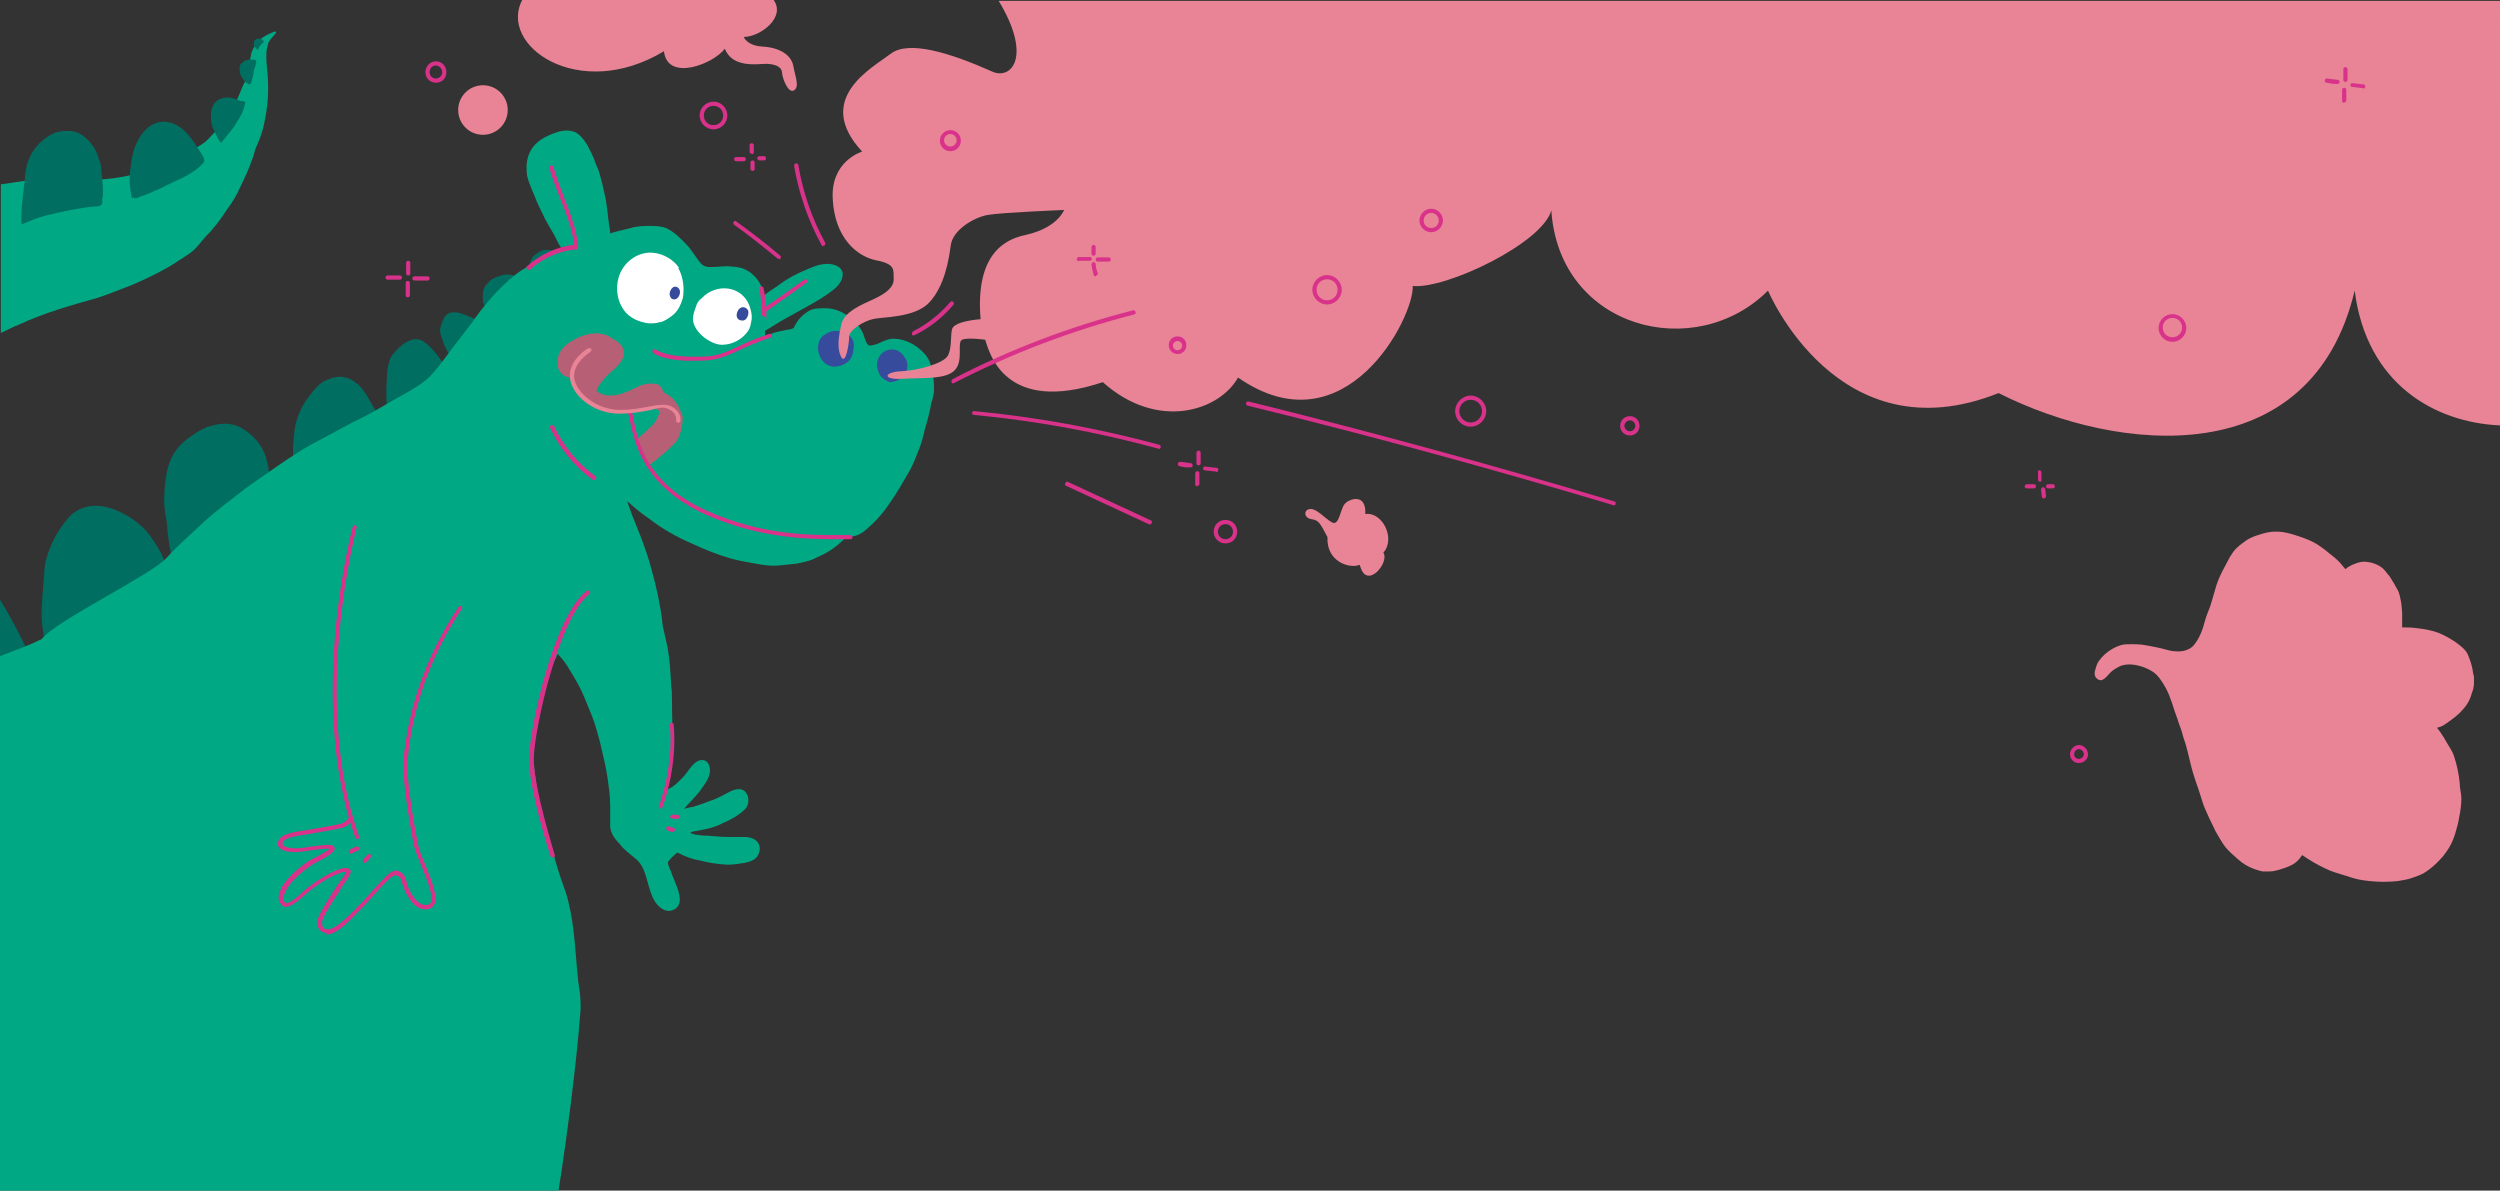 <?xml version="1.0" encoding="UTF-8"?>
<svg xmlns="http://www.w3.org/2000/svg" id="Ebene_1" version="1.1" viewBox="0 0 595.3 283.5">
  <rect x="0" y="0" width="595.3" height="283.5" fill="#333333" stroke="none"/>
  <defs>
    <style>
      .st0 {
        fill: #e88496;
      }

      .st1 {
        fill: #fff;
      }

      .st2 {
        fill: #d9328a;
      }

      .st3 {
        fill: #00a984;
      }

      .st4 {
        fill: #364b9b;
      }

      .st5 {
        fill: #b65f75;
      }

      .st6 {
        fill: #006f62;
      }
    </style>
  </defs>
  <g id="Ebene_4">
    <g>
      <path class="st3" d="M61.1,10.3c-.7,1-1.3,2-1.4,3.2-.3,1.2-.6,2.5-.9,3.7-.2.7-.3,1.4-.4,2.1-.2.4-.4.8-.6,1.2-1,2.4-1.9,4.8-3.3,6.9-1.4,2.1-3.2,3.9-5,5.8-1.9,1.9-4.6,2.7-6.9,4-2.2,1.2-4.4,2.4-6.8,3.2-4.5,1.5-9.3,2.4-14.2,2.4s-6.2-.3-9.4-.2c-2.6,0-5.3.3-7.9.7-1.4.2-2.8.4-4.1.6v35.4c1.4-.7,2.8-1.4,4.3-2,6-2.8,12.4-4.6,18.8-6.4,2.7-.9,5.4-2,8-3,3.5-1.5,6.9-3.1,10.1-5.1,1.6-1.1,3.3-2,4.7-3.2,1-1,1.9-2.1,2.8-3.2.7-.7,1.4-1.4,2-2.2,1.6-1.8,2.8-3.9,4.2-5.8,1.1-1.6,1.9-3.4,2.7-5.1,1.2-2.5,2.3-5.1,3-7.8.9-2,1.7-4,2.1-6.1.7-3.2,1.1-6.6.9-10,0-3.1-1-6.4.2-9.4.4-.7,1-1.3,1.6-2,.2-.2.2-.5-.2-.5,0,0-3.3,1.2-4.3,2.8Z"></path>
      <g>
        <path class="st6" d="M48.5,37.8c.2.3.2.7,0,.9-2.4,2.8-6,4-9.2,5.6-.8.5-1.7.8-2.6,1.2-.9.5-1.9.8-2.9,1.2-.5,0-1.6,1-1.9.3,0,0-.2,0-.3.2-.2,0-.3-.3-.3-.5s0-.4-.1-.6c-.3-1.5-.4-3-.3-4.5.3-2.9.6-6,2.2-8.6,1.2-2.2,3.5-4.2,6.2-4,3.5.2,5.9,3.2,7.6,6,.6.9,1.3,1.8,1.7,2.8h0Z"></path>
        <path class="st6" d="M57.4,24c.3.1,1,0,1,.5-.3,1.8-1.2,3.4-2.2,4.9-.5,1-1.3,1.8-2,2.7-.3.4-.6.8-.9,1.1-.2.2-.5.9-.8.7h0c-.9-1.2-1.4-2.6-2-3.9-.6-2.4-.5-5.8,2.4-6.6,1.6-.5,3,.1,4.5.7h0Z"></path>
        <path class="st6" d="M61,15c-.2.6-.3,1.2-.5,1.7,0,.2-.5,2.9-.9,3.4h-.3c-.6-.2-1-.7-1.3-1.1-.5-.6-.9-1.3-.9-2.1-.2-.9,0-1.7.8-2.1,0-.2.4-.3.6-.4.5-.2,1.1-.3,1.6-.2.2,0,.7,0,.9.2h0s0,.5,0,.6Z"></path>
        <path class="st6" d="M62.4,9.5c.2.1.7.4.3.6-.3.3-.7.6-.9,1-.2.2-.2.9-.6.7-.5-.4-.9-1.2-.7-1.9s1.2-.9,1.8-.5h.1Z"></path>
        <path class="st6" d="M24.3,47c0,.6.3,1.5-.3,1.9-.6.3-1.2.3-1.8.3-3.8.4-7.5,1.2-11.2,2.1-1,.3-2.1.6-3.1,1-.8.3-1.6.7-2.4,1,0,0-.3,0-.4,0h0s0-.2,0-.2v-1.7c0-2,.3-4.1.5-6.1.4-2.4.3-4.9,1.2-7.2,1.1-2.9,3.5-5.3,6.3-6.5,2-.6,4.4-.7,6.2.4,1.2.8,2.2,1.8,3,3s1.1,2.6,1.6,3.9c.3,1.1.2,2.3.4,3.5.1.7.1,1.4.2,2.1v2.5h0Z"></path>
      </g>
    </g>
    <g>
      <g>
        <path class="st6" d="M117.3,78.9c0,.5-.3.9-.5,1.3-.5,1.2-1.1,2.2-1.8,3.2-1,1.8-2.3,3.4-3.3,5.2-1.4,2.5-3.1,4.9-4.8,7.2-1.9,2.8-4.4,5.2-7.1,7.5-1.4,1.1-2.9,2-4.4,3-5.2,3.5-10.8,6.4-15.9,10-4,2.7-8,5.3-11.7,8.4-2.8,2.2-5.8,4.3-8.5,6.6-2.1,1.8-4.1,3.8-6.2,5.6-2,1.6-3.9,3.4-5.8,5.2-2.2,2.1-4.6,4-6.8,6.1-2.4,2.4-4.7,4.8-7.2,7-2.6,2.3-5.2,4.6-7.8,7-1.8,1.5-3.3,3.2-5.1,4.7-.2.1-.4.3-.5.5-.8.6-1.6,1.2-2.6,1.2s-1.3-.8-1.6-1.4c-.4-.8-.8-1.5-1.1-2.3-.9-2.1-1.8-4.1-2.4-6.3-1.1-3.9-2.1-7.8-2.3-11.8,0-2.9.3-5.8.5-8.6.2-1.7.1-3.3.6-5s1.1-3.4,1.9-4.9c.8-1.6,1.8-3,2.9-4.4,1.1-1.5,2.6-2.5,4.1-3,2.4-.8,5-.5,7.5.5,2.8,1.1,5.4,2.8,7.4,5,1.4,1.7,2.6,3.5,3.6,5.4.7,1.4,1.2,3,1.7,4.5,0-.1.2-.2.2-.3.3-.4.7-.9,1.1-1.3-.8-3.1-1.4-6.3-1.6-9.6-.2-1.7-.6-3.4-.7-5.1,0-3.3.2-6.6,1.2-9.7,1.1-3.1,3.2-5.2,5.9-6.9,1.2-.8,2.4-1.6,3.8-1.9,2.5-.8,5-.9,7.3.3,2.2,1.2,4,3,5.2,5.1,1,1.9,1.4,4.2,1.7,6.3,1.8-1.2,3.8-2.3,5.8-3.3-.4-2-.2-4.1,0-6.2.2-3.2,1.4-6.3,3.2-8.8.9-1.2,1.8-2.4,2.9-3.4.7-.6,1.4-.9,2.2-1.2,2.6-1.1,4.9-.6,7,1.3.8.7,1.4,1.6,2,2.5.9,1.5,1.8,3.1,2.7,4.7.7-.3,1.5-.4,2.2-.7-.2-1.8-.2-3.7-.2-5.6.2-2.3,0-4.8.9-7,.4-1,1.2-1.8,1.9-2.5.7-.7,1.4-1.3,2.3-1.7,2.1-1.1,3.6-.4,5.2,1.2s2.7,3.2,3.9,5c.6-.6,1.2-1.1,1.8-1.7-1-1.4-2-2.8-2.5-4.5-.3-.8-.7-1.7-.7-2.6s.5-2.2,1-3.1c1.1-1.8,3.3-1.3,5-.6,1.8.7,3.7,1.5,5.2,2.8.4.3.9.7.9,1.2h.5Z"></path>
        <path class="st6" d="M116.3,74.2c-1.1-1.1-1.5-2.6-1.3-4.1,0-.8.2-1.7.8-2.3.5-.6,1-1.2,1.7-1.5.9-.4,1.8-.8,2.8-.9,1-.2,3.5.3,3.2,1.7-.2.6-.8.4-1.3.3,0,.6-.6.7-1.1.7-.3.5-.9.2-1.3.4-1.3.6-1.8,2.2-2,3.6,0,.7-.9,1-1.3.5h-.3c0,.6.5,1.1.6,1.6,0,.3-.4.3-.5,0h0Z"></path>
        <path class="st6" d="M126.3,64.3c-.3-.4,0-.9,0-1.4-.2-.6.3-1.5.7-1.9.6-.5,1.2-1,2-1.3.8-.4,3.3-.2,3.7.7,0,.3,0,.6-.3.7.4.5-.3,1.2-.8.8-.1,0-.2-.2-.3-.3-.3.4-.8,0-1.2,0s-.9.3-1.3.5c-.4.3-1,.4-1.2.9-.2.3,0,.8-.4,1.1s-.6.2-.8,0h0v.2Z"></path>
        <path class="st6" d="M0,142.8v31.7l13.8-3h0s-6.7-17.3-13.8-28.7Z"></path>
      </g>
      <path class="st3" d="M222.4,93.4c0-1.7,0-3.4-.4-5.1-.3-1.5-.8-2.9-1.8-4-2-2.3-5.1-3.9-8.2-3.6-1,.2-2,.7-2.9,1.1-.7.3-1.3.4-2,.5-.2,0-.4-.2-.6-.4-.1-.2-.2-.4-.3-.6-.4-.9-.6-1.9-1.1-2.7-.8-1.4-1.9-2.7-3.3-3.5-1.6-1-3.3-1.7-5.2-1.7s-3.1,0-4.4.9c-1.4.9-2.5,2.2-3.2,3.8-.7.4-1.6.4-2.4.6-1,.2-2.1.4-3,.8-.5.2-.9.4-1.4.7v-1.5h.1c1.4-.8,2.7-1.7,4.1-2.5,1.8-1,3.6-2,5.4-3,2.2-1.2,4.5-2.5,6.5-4.1,2.4-1.7,3.8-5.1.1-6.1-2-.5-4.1.2-5.9,1-2.7,1.1-5.2,2.4-7.5,4.2-1,.7-2.1,1.3-3,2.1,0,0-.1,0-.2.2,0-.6,0-1.2-.3-1.8-.8-2.2-2.5-4-4.7-4.8-1.2-.4-2.4-.4-3.6-.5-1.4,0-2.7.2-4.1.2s-2.1-.6-2.8-1.6c-.8-1.1-1.5-2.2-2.4-3.3-1.6-1.7-3.2-3.4-5.3-4.4-1.1-.4-2.4-.5-3.5-.5-1.6,0-3.3,0-4.9.5-.9.2-1.9.5-2.9.7-.7.2-1.3.3-2,.6,0-.5-.1-1.1-.2-1.6-.4-2.5-.5-5.1-1.1-7.6-.4-2-.9-4-1.5-5.9-.4-.9-.8-1.8-1.1-2.8-.9-1.9-1.7-3.9-3.3-5.4-1.5-1.6-4-1.4-5.8-.7-5.1,1.7-7.5,4.7-6.8,10.2.5,2.2,1.6,4.2,2.4,6.4.4.9.9,1.8,1.3,2.7s.9,1.9,1.4,2.7,1,1.7,1.5,2.6c.5,1.1,1.1,2.2,1.8,3.3h0c-.1,0-.2,0-.4,0-1.6.6-3.2,1.3-4.7,2.2-2.1,1.2-4.3,2.3-6.2,3.8-4.1,3.3-7.5,7.4-10.5,11.7-1.5,2-3.1,4-4.6,6-.8,1.1-1.6,2.1-2.4,3.2-1.2,1.5-2.3,3-3.8,4.2-2.3,1.8-4.8,3.1-7.3,4.5-3.2,1.8-6.2,3.7-9.5,5.2-3.5,1.8-7,3.8-10.5,5.6-5.2,3-10.1,6.6-15,10-3.6,2.8-7.3,5.5-10.7,8.6-2.9,2.8-6,5.4-8.7,8.4-3.6,4-26.5,15-29.7,19.3-2.6,1.3-6.3,2.7-10.1,4.1v127.2h133.2c1.9-12.1,4.2-29.5,5.2-42.5.2-2.4-.1-4.8-.5-7.2-.7-6.3-.8-12.7-2.3-18.8-.5-2.5-1.6-4.8-2.3-7.2-.9-2.7-1.5-5.5-2.3-8.3-.7-2.3-1.5-4.6-2-6.9-.8-3.8-1.4-7.5-1.8-11.4-.2-1.6-.2-3.2,0-4.7.2-1.8.5-3.5.8-5.2.3-2,.5-4,1.1-6,.7-2.4,1.7-4.7,2.7-7,.4-.9.8-1.7,1.2-2.6,1.1,1.2,2.1,2.4,2.9,3.9,1.3,2.1,2.6,4.3,3.5,6.6.8,2,1.7,4,2.4,6.1.7,2.2,1.3,4.4,1.8,6.7.7,2.9,1.3,5.8,1.6,8.8.4,2.7.3,5.5.3,8.2-.2,2,.9,3.6,2.3,5,.9,1.3,2.3,2.2,3.4,3.2,1.6,1.2,2.2,2.5,2.8,4.4.9,2.9,1.5,7.1,4.7,8.2,1.4.4,3-.4,3.3-1.9.4-2-1.1-4.8-1.8-6.7-.2-.7-.5-1.3-.8-2,0-.3-.3-.7-.1-1,.5-.7,1.1-1.3,1.8-1.9.1,0,.2-.2.4-.3h0c1.7.9,3.5,1.6,5.4,1.9,2.2.6,4.4.9,6.6,1,1.3,0,2.5-.2,3.8-.4,1.7-.3,3.2-.8,3.7-2.6.6-2.5-1.5-3.7-3.8-3.6h-3.8c-1.5,0-3.1-.2-4.6-.3-.8,0-1.6,0-2.4-.2-.5,0-.9-.1-1.4-.3-.1,0-.3,0-.4-.2h0c.2-.2.4-.2.6-.3,2.4-.4,4.9-.8,7.1-2,1.9-.8,3.7-1.8,5.2-3.2,1.1-1,1.2-2.9.3-4.1-.9-1.2-2.5-.8-3.6-.3-1.6.8-3.2,1.8-4.9,2.3-1.3.5-2.6,1-4,1.4-.7.1-1.5.3-2.2.5,1.2-1.5,2.7-2.8,3.8-4.3.9-1.3,2-2.6,2.3-4.2.2-1.2-.1-2.8-1.5-3.1-2.3-.3-3.6,2.9-5,4.2-.9.9-1.8,1.9-3,2.5-.3.2-.6.3-.9.5.1-.7.2-1.3.4-2,.5-3.2.9-6.5,1-9.8.2-3.3,0-6.6,0-9.9s-.2-2.3-.2-3.6c-.1-1.9-.2-3.8-.4-5.7-.2-1.5-.4-3.1-.8-4.6-.3-1.2-.5-2.4-.8-3.6-.1-1.3-.3-2.5-.5-3.8-.7-4.3-1.8-8.6-3.1-12.8-.9-2.8-2-5.6-3.1-8.3-.7-1.6-1.2-3.2-1.8-4.8.2.2.4.4.7.6,1.5,1.4,3.1,2.6,4.7,3.7,3.1,2.4,6.5,4.3,10.2,5.9,2.8,1.3,5.8,2.5,8.8,3.4,1.8.5,3.8.9,5.6,1.2,1.6.3,3.2.6,4.9.6s3.2-.3,4.7-.4c1.3-.1,2.5-.5,3.8-.8,1-.3,1.8-.8,2.7-1.2,2.1-.9,3.9-2.3,5.5-3.8.2-.2.4-.4.7-.6.5,0,1-.2,1.5-.2,1.4-.2,2.7-1.1,3.7-2.1,2.1-1.8,3.9-4,5.4-6.3,1.5-2.2,2.8-4.4,4.1-6.7,1.1-1.8,1.8-3.8,2.6-5.8.5-1.3.9-2.7,1.2-4.1.6-2.1,1.2-4.2,1.6-6.4v-.2c.4-.8.7-2.8.7-2.8Z"></path>
      <path class="st5" d="M162.5,98.8c.2,1.3-.1,2.6-.4,3.9,0,.2-.1.4-.2.5-.1.4-.2.8-.4,1.2-.5,1.3-5.7,5.6-6.9,6.3-.1,0-3.2-6.5-2.8-6.3.8-.5,3.3-2.9,3.9-3.5.6-.9,1.2-1.8,1.3-2.8,0,0-.1-.2-.2-.4-.2-.2-.4-.3-.7-.5-1.6,0-3.2.3-4.7.5-.8.2-1.7.5-2.5.4-1.4,0-2.9,0-4.3-.5-1.3-.2-2.5-.8-3.6-1.5,0,0-.1,0-.2,0-.5-.2-.9-.4-1.3-.7-1.5-1.2-3-2.7-3.4-4.7,0-.3-.1-.6-.1-.8-3.4-.2-4.1-3.8-2.4-6.5.8-1.1,1.9-1.9,3.1-2.5,1.1-.7,2.4-1.1,3.7-1.4.9,0,1.8-.3,2.6,0,.9,0,1.8.4,2.5.9.8.5,1.7.9,2.3,1.7,2,2.4-.3,4.8-2.1,6.3-1,.8-1.8,1.7-2.5,2.6-.4.6-.9,1.2-1.1,1.9v.2c1.6,1.4,3.9,1.2,5.8.7.6-.2,1.2-.5,1.8-.7.9-.4,1.7-.8,2.6-1.2,1.1-.5,2.3-.7,3.5-.5.4,0,.9,0,1.2.4.4.4.9.9.9,1.5v.2c.1,0,.2,0,.3,0,2.1,1,3.7,3.1,4.1,5.4h.2Z"></path>
      <path class="st4" d="M209.6,89.4c-.8-1.3-1.1-2.9-.3-4.3.8-1.7,3.1-2.4,4.6-1.5.9.4,1.4,1.3,1.9,2.1.5,1.2.3,2.8-.6,3.8-.9.9-2.1,1.5-3.4,1.5h0s-1.7-.7-2.2-1.6Z"></path>
      <path class="st1" d="M161.5,63.8c1.2,2.1,1.5,4.8,1.1,7.2-.5,1.6-1.2,3.2-2.6,4.2-.8.6-1.8,1.3-2.7,1.5h-.2c-.8.3-1.6.3-2.4.3-2.4-.2-5-1.3-6.3-3.4-1.7-2.5-1.9-5.9-.7-8.6,1.3-3,4.6-5.2,7.9-4.8,2.3.2,4.8,1.6,6.1,3.6h-.2Z"></path>
      <path class="st1" d="M178.5,72.9c.3,1,.6,2,.5,3-.2,1.1-.3,2.2-1,3.1-1.4,1.9-3.7,3.1-6.1,3.1s-6.6-2.7-6.9-6c0-1,.3-2,.7-3,.2-.9.7-1.6,1.4-2.1,3.5-3.7,9.6-3,11.4,1.9h0Z"></path>
      <path class="st4" d="M201.6,79.5c1.2.5,1.9,2,1.7,3.2-.1.8-.2,1.7-.6,2.5-.9,1.5-2.8,2.2-4.4,2.1-3-.4-4.4-4.3-2.9-6.7.3-.5.8-.8,1.3-1.1.7-.5,1.6-.8,2.5-.7.9,0,1.7.5,2.5.8h-.1Z"></path>
      <path class="st4" d="M160.5,71.3c-.8,0-1.2-1-1-1.7.2-.8.9-1.7,1.8-1.2,1.2.7.5,2.9-.8,2.9h0Z"></path>
      <path class="st4" d="M176.5,76.3c-1.7-.2-1.2-2.7.1-3.1.7-.2,1.5.3,1.6,1,.1.6-.3,2.4-1.7,2.1h0Z"></path>
      <g>
        <path class="st2" d="M125.9,64.3c0,0-.3,0-.4-.2-.2-.2-.2-.5,0-.7,3-2.8,7.3-4.7,11.2-5.1-.4-3.8-1.9-7.4-3.3-11-.9-2.4-1.9-4.8-2.6-7.3,0-.3,0-.5.4-.6.3,0,.5,0,.6.4.7,2.4,1.6,4.8,2.5,7.2,1.5,3.8,3,7.7,3.4,11.8,0,0,0,.3-.1.4,0,0-.2.2-.3.2-3.9.2-8.1,2.1-11.1,4.8,0,0-.2,0-.3,0h0Z"></path>
        <path class="st2" d="M181.9,75.3h0c-.3,0-.5-.2-.5-.5,0-2-.2-4.1-.6-6,0-.3.1-.5.4-.6.3,0,.5,0,.6.4.5,2,.7,4.1.7,6.3s-.2.5-.5.5h0Z"></path>
        <path class="st2" d="M182.1,74.3c-.2,0-.3,0-.4-.2-.2-.2,0-.5.1-.7,1.4-.9,2.7-1.9,4.1-2.8l5.6-4c.2-.2.5,0,.7,0s.1.5-.1.7l-5.6,4c-1.4,1-2.7,1.9-4.1,2.9h-.3Z"></path>
        <path class="st2" d="M166.2,85.9c-1,0-2,0-3,0-2.6-.2-5.3-.4-7.6-1.8-.2,0-.3-.5-.2-.7s.5-.3.7-.2c2.1,1.3,4.7,1.5,7.1,1.7,2.3,0,4.8.2,7.1-.3,1.9-.4,3.7-1.3,5.5-2.1.5-.2,1-.5,1.5-.7,1.9-.9,3.9-1.6,5.9-2.3.3,0,.5,0,.6.3,0,.3,0,.5-.3.6-2,.6-3.9,1.4-5.8,2.2-.5.2-1,.5-1.5.7-1.8.9-3.7,1.7-5.7,2.2-1.5.3-2.9.4-4.4.4h0Z"></path>
        <path class="st2" d="M141.5,114.3h-.3c-4.4-3.2-7.9-7.5-10.2-12.4-.1-.2,0-.5.2-.7.3,0,.5,0,.7.2,2.2,4.7,5.6,8.9,9.9,12,.2.2.3.5.1.7,0,0-.2.2-.4.2Z"></path>
        <path class="st2" d="M202.6,128.4h-3.1c-6.3,0-18.1,0-31.3-5.8-14.9-6.7-17-16.9-18.2-22.3-.2-.9-.3-1.6-.5-2.2,0-.3,0-.5.3-.6.3,0,.5,0,.6.3.2.6.4,1.4.5,2.3,1.1,5.3,3.1,15.2,17.6,21.6,13,5.8,24.6,5.7,30.9,5.7h3.1c.3,0,.5.2.5.5s-.2.5-.5.5h0Z"></path>
        <path class="st2" d="M160.5,194.9h-.5c-.3,0-.5-.3-.4-.5s.3-.5.5-.4h1.1c.3,0,.5.1.6.4,0,.3-.1.5-.4.6h-.9Z"></path>
        <path class="st2" d="M160.1,198.1h0c-.4,0-.8-.2-1.2-.4-.2-.1-.3-.4-.2-.7.1-.2.4-.3.7-.2.3.2.6.3.9.3s.5.3.4.6c0,.2-.3.4-.5.4h0Z"></path>
        <path class="st2" d="M157.4,192.5h-.2c-.3-.1-.4-.4-.3-.6,0,0,3.6-9.2,2.6-19.3,0-.3.2-.5.4-.5.3,0,.5.2.5.4,1,10.3-2.6,19.7-2.7,19.8,0,.2-.3.3-.5.3h.2Z"></path>
        <path class="st2" d="M131.6,204.2c-.2,0-.4-.1-.5-.3-.2-.6-5.2-15.9-5.1-23.2,0-7.2,5.9-34,13.7-40,.2-.2.5-.1.7,0,.2.2.1.5,0,.7-7.4,5.7-13.2,32.4-13.3,39.3,0,7.1,5,22.7,5,22.9,0,.3,0,.5-.3.6h-.2Z"></path>
        <path class="st2" d="M85.1,199.8c-.2,0-.4-.1-.5-.3-11.7-32.9-.7-73.7-.6-74.1,0-.3.3-.4.6-.3.3,0,.4.3.3.6,0,.4-11,40.9.6,73.5,0,.3,0,.5-.3.6h-.2,0Z"></path>
        <path class="st2" d="M78,222.2c-.7,0-1.2-.3-1.6-.5-.7-.6-.9-1.5-.8-2.5.2-1.2,1.6-3.4,3-5.7.4-.7.9-1.4,1.3-2,.4-.7.9-1.3,1.3-1.9.5-.7,1.1-1.6,1.2-2h-.4c-2.2.3-6.9,3.2-9.3,5.4-2.9,2.7-4.6,3.5-5.5,2.6-1-1-1.3-2,0-4.5,1.5-2.5,5.1-5.6,7.6-6.8,2.6-1.3,3.4-1.9,3.7-2.2-.8-.1-3,.2-4.6.4-1.4.2-2.7.4-3.5.4s-2.8,0-3.7-.9-.5-.8-.5-1.2c0-1.3,1.4-2.2,4.1-2.7.5-.1,1.7-.3,3.1-.5,3-.5,7-1.2,7.9-1.5,1.1-.3,1.8-1.5,1.8-1.5,0-.2.4-.3.7-.2.2.1.3.4.2.7,0,0-.9,1.6-2.4,2-1,.3-4.9.9-8,1.5-1.4.2-2.5.4-3.1.5-2,.4-3.2,1-3.2,1.7s0,.4.2.5c.5.5,1.6.7,3,.7s2-.2,3.4-.4c3.2-.4,4.8-.6,5.4-.2.3.2.4.4.4.7,0,.6-.8,1.4-4.3,3.2-2.3,1.2-5.8,4.1-7.1,6.4-1.3,2.3-.8,2.8-.3,3.3,0,0,.7.6,4.1-2.6,2.1-2,7.2-5.3,9.8-5.7.5,0,1.2,0,1.5.4.4.7-.3,1.7-1.3,3.1-.4.6-.9,1.2-1.2,1.9-.4.6-.8,1.3-1.3,2-1.3,2-2.7,4.3-2.9,5.3,0,.7,0,1.3.4,1.6.4.4,1.1.4,1.9.1,1.7-.6,4.3-3.3,5.9-4.9.5-.6,1-1,1.2-1.2.3-.3,1.1-1.2,2-2.2,1.8-2.1,4.1-4.6,5.2-5.2.9-.5,1.6-.3,2,0,.9.5,1.4,1.5,1.5,2.3,0,.7,1.3,4,3.2,5.2.7.4,1.3.5,2,.3.3,0,.4-.2.6-.5.7-1.6-1.1-5.9-2.4-9.1-.7-1.8-1.4-3.3-1.6-4.3-.7-3.3-3-16.4-2.5-20.5v-.6c.6-4.8,2.1-19.4,13.1-35.9.2-.2.5-.3.7-.1s.3.5,0,.7c-10.8,16.3-12.3,30.8-12.8,35.5v.6c-.5,4,1.8,16.9,2.5,20.2.2.9.8,2.5,1.5,4.1,1.5,3.7,3.3,8,2.3,9.9-.2.5-.6.8-1.2,1-1,.3-1.9.1-2.8-.4-2.2-1.4-3.5-5-3.7-5.9,0-.6-.4-1.3-1-1.5-.3-.2-.7-.2-1.1,0-1,.5-3.4,3.2-5,5-1,1.1-1.7,1.9-2.1,2.3l-1.2,1.2c-1.7,1.8-4.3,4.5-6.3,5.2-.5.2-1,.2-1.3.2v-.3Z"></path>
        <path class="st2" d="M86.9,205.5c-.2,0-.3,0-.4-.2-.2-.2,0-.5,0-.7.4-.3.7-.6.9-1,0-.2.5-.3.7-.2s.3.5.2.7c-.3.5-.7.9-1.2,1.3,0,0-.2.1-.3.1h.1Z"></path>
        <path class="st2" d="M83.6,203.3c-.2,0-.4-.1-.5-.3s0-.5.2-.7l1.5-.7c.3-.1.5,0,.7.2s0,.5-.2.7l-1.5.7h-.2Z"></path>
      </g>
      <path class="st0" d="M161.4,100.6h0c-.3,0-.5-.3-.4-.6,0,0,.2-1.6-1.6-2.5s-2.7-.2-4.8.2c-2,.4-4.4.8-7.2.8-6.4,0-11.6-4.8-11.7-8.8-.2-4.1,4.2-6.7,4.4-6.8.2,0,.5,0,.7.2.1.2,0,.5-.2.7,0,0-4,2.4-3.9,5.9.2,3.5,5,7.8,10.8,7.9,2.8,0,5.1-.4,7-.8,2.3-.4,4.1-.7,5.4,0,2,1,2.3,2.7,2.1,3.5,0,.2-.3.4-.5.4h-.1Z"></path>
    </g>
  </g>
  <g id="Ebene_5">
    <g>
      <circle class="st0" cx="115" cy="26.2" r="5.9"></circle>
      <path class="st0" d="M181.7,11.1c-3.9-.2-4.6-2.3-4.6-2.3h0c3.9,0,10.4-4.8,6.9-9.1h-59.5c-6.2,11,13.2,24.8,33.6,12.5.8,7.3,11.7,3.1,14.5-.6,1.8,4.7,7.9,3.6,9.7,3.6s3.8.5,3.9,2c.1,1.5,1.5,5.2,2.9,4.3,1.3-.9.3-3.1-.2-5.8s-3.4-4.4-7.3-4.6h.1Z"></path>
      <path class="st0" d="M237.8.2c8,13.2,3.1,18.8-1.4,16.9-10.1-4.5-20-7.6-24.3-4.3s-18.5,10.7-6.8,23.3c0,0-7.6,2.2-7,11.4.5,9.2,5.8,13.6,10.4,14.5,4.7.9,4,2.4,4.1,4.4s-1.9,3.5-4.7,4.8-7.2,3-7.8,6.2c-.7,3.2-1,5.6,0,7.6,1.1,2,1.9-3.2,1.9-4.8s3.4-3.7,5.6-4.2c2.2-.6,10.1-.2,13.6-4.1s4.5-9.8,5-13.5,5.5-6.6,8.7-7.2c3.2-.6,18.3-1.2,18.3-1.2-1.4,2.9-4.8,5-9.4,6s-11.8,4.4-10.5,20c-3.4.3-6.4,1-6.8,2.4s0,4.5-1,6.3-6.9,3.5-11.1,3.7c-4.2.2-4.6,2.1.4,1.8,5-.3,10.3.2,12.4-2.1,2.1-2.3.4-6.6,1.7-7.2s5.5,0,5.5,0c1,3.1,4.6,17.9,28,10.1,13.1,11.7,27.8,6.8,32.2-1.1,25.6,17.8,42-14.5,41.6-21.8,7.9.8,30.9-10.2,33-18,1.9,28.3,34.3,36.4,51.6,19.1,0,0,16.6,39.7,54.9,24.4,28.7,14.5,74.5,18.9,84.8-24.4,2.8,22.2,19,31.4,34.6,32.1V.2H237.8Z"></path>
    </g>
    <g>
      <path class="st2" d="M275.8,106.8h-.1c-14.3-3.9-29-6.6-43.8-8-.3,0-.5-.3-.4-.5,0-.3.3-.5.5-.4,14.8,1.4,29.6,4.1,44,8,.3,0,.4.3.4.6s-.3.4-.5.4h-.1Z"></path>
      <path class="st2" d="M227,91.3c-.2,0-.4,0-.4-.3-.1-.2,0-.5.2-.7,13.6-7.1,28.1-12.6,43-16.4.3,0,.5,0,.6.4s0,.5-.4.6c-14.8,3.8-29.2,9.3-42.8,16.3h-.2Z"></path>
      <path class="st2" d="M217.6,79.9c-.2,0-.4,0-.4-.3-.1-.2,0-.5.2-.7,3.4-1.7,6.4-4.1,8.9-7,.2-.2.5-.2.7,0s.2.5,0,.7c-2.5,3-5.7,5.5-9.2,7.2h-.2Z"></path>
      <path class="st2" d="M185.5,61.6c-.1,0-.2,0-.3,0-3.4-2.8-6.9-5.6-10.4-8.1-.2-.2-.3-.5-.1-.7s.5-.3.7,0c3.5,2.5,7,5.2,10.4,8.1.2.2.2.5,0,.7,0,0-.2.2-.4.2h.1Z"></path>
      <path class="st2" d="M196,58.6c-.2,0-.3,0-.4-.3-3.2-5.9-5.4-12.2-6.5-18.8,0-.3.1-.5.4-.6.3,0,.5,0,.6.4,1.1,6.5,3.2,12.7,6.4,18.5.1.2,0,.5-.2.7h-.3Z"></path>
      <path class="st2" d="M350.2,101.6c-2.1,0-3.7-1.7-3.7-3.7s1.7-3.7,3.7-3.7,3.7,1.7,3.7,3.7-1.7,3.7-3.7,3.7ZM350.2,95.2c-1.5,0-2.7,1.2-2.7,2.7s1.2,2.7,2.7,2.7,2.7-1.2,2.7-2.7-1.2-2.7-2.7-2.7Z"></path>
      <path class="st2" d="M280.4,84.3c-1.1,0-2.1-.9-2.1-2.1s.9-2.1,2.1-2.1,2.1.9,2.1,2.1-.9,2.1-2.1,2.1ZM280.4,81.2c-.6,0-1.1.5-1.1,1.1s.5,1.1,1.1,1.1,1.1-.5,1.1-1.1-.5-1.1-1.1-1.1Z"></path>
      <path class="st2" d="M316,72.5c-1.9,0-3.5-1.6-3.5-3.5s1.6-3.5,3.5-3.5,3.5,1.6,3.5,3.5-1.6,3.5-3.5,3.5ZM316,66.5c-1.4,0-2.5,1.1-2.5,2.5s1.1,2.5,2.5,2.5,2.5-1.1,2.5-2.5-1.1-2.5-2.5-2.5Z"></path>
      <path class="st2" d="M340.8,55.3c-1.5,0-2.8-1.3-2.8-2.8s1.3-2.8,2.8-2.8,2.8,1.3,2.8,2.8-1.3,2.8-2.8,2.8ZM340.8,50.7c-1,0-1.8.8-1.8,1.8s.8,1.8,1.8,1.8,1.8-.8,1.8-1.8-.8-1.8-1.8-1.8Z"></path>
      <path class="st2" d="M226.3,36c-1.4,0-2.5-1.1-2.5-2.5s1.1-2.5,2.5-2.5,2.5,1.1,2.5,2.5-1.1,2.5-2.5,2.5ZM226.3,31.9c-.8,0-1.5.7-1.5,1.5s.7,1.5,1.5,1.5,1.5-.7,1.5-1.5-.7-1.5-1.5-1.5Z"></path>
      <path class="st2" d="M169.9,30.8c-1.8,0-3.3-1.5-3.3-3.3s1.5-3.3,3.3-3.3,3.3,1.5,3.3,3.3-1.5,3.3-3.3,3.3ZM169.9,25.2c-1.3,0-2.3,1-2.3,2.3s1,2.3,2.3,2.3,2.3-1,2.3-2.3-1-2.3-2.3-2.3Z"></path>
      <path class="st2" d="M103.8,19.7c-1.4,0-2.5-1.1-2.5-2.5s1.1-2.6,2.5-2.6,2.5,1.1,2.5,2.6-1.1,2.5-2.5,2.5ZM103.8,15.6c-.9,0-1.5.7-1.5,1.6s.7,1.5,1.5,1.5,1.5-.7,1.5-1.5-.7-1.6-1.5-1.6Z"></path>
      <path class="st2" d="M388.1,103.7c-1.3,0-2.3-1-2.3-2.3s1-2.3,2.3-2.3,2.3,1,2.3,2.3-1,2.3-2.3,2.3ZM388.1,100.1c-.7,0-1.3.6-1.3,1.3s.6,1.3,1.3,1.3,1.3-.6,1.3-1.3-.6-1.3-1.3-1.3Z"></path>
      <path class="st2" d="M97.2,65.6c-.3,0-.5-.2-.5-.5v-2.5c0-.3.2-.5.5-.5s.5.2.5.5v2.5c0,.3-.2.5-.5.5Z"></path>
      <path class="st2" d="M97.1,70.8c-.3,0-.5-.2-.5-.5v-2.9c0-.3.2-.5.5-.5s.5.2.5.5v2.9c0,.3-.2.5-.5.5Z"></path>
      <path class="st2" d="M101.8,66.8h-3.1c-.3,0-.5-.2-.5-.5s.2-.5.5-.5h3.1c.3,0,.5.2.5.5s-.2.5-.5.5Z"></path>
      <path class="st2" d="M95.2,66.6h-2.9c-.3,0-.5-.2-.5-.5s.2-.5.5-.5h2.9c.3,0,.5.2.5.5s-.2.5-.5.5Z"></path>
      <path class="st2" d="M179.2,40.7c-.3,0-.5-.2-.5-.5v-1.5c0-.3.2-.5.5-.5s.5.2.5.5v1.5c0,.3-.2.5-.5.5Z"></path>
      <path class="st2" d="M179,36.6c-.3,0-.5-.2-.5-.5v-1.5c0-.3.2-.5.5-.5s.5.2.5.5v1.6c0,.5-.2.5-.5.5h0Z"></path>
      <path class="st2" d="M180.8,38.2c-.2,0-.4-.2-.5-.4,0-.3.1-.5.4-.6.4,0,.8,0,1.2,0s.5.2.5.5-.2.5-.5.5-.7,0-1,0h0Z"></path>
      <path class="st2" d="M177.1,38.4h-1.8c-.3,0-.5-.2-.5-.5s.2-.5.5-.5h1.8c.3,0,.5.2.5.5s-.2.5-.5.5Z"></path>
      <path class="st2" d="M555.9,141.5c-.3,0-.5-.2-.5-.5v-1.5c0-.3.2-.5.5-.5s.5.2.5.5v1.5c0,.3-.2.5-.5.5Z"></path>
      <path class="st2" d="M555.7,137.4c-.3,0-.5-.2-.5-.5v-1.5c0-.3.2-.5.5-.5s.5.2.5.5v1.6c0,.5-.2.5-.5.5h0Z"></path>
      <path class="st2" d="M557.5,139.1c-.2,0-.4-.2-.5-.4,0-.3,0-.5.4-.6.4,0,.8-.1,1.2-.1h0c.3,0,.5.2.5.5s-.2.5-.5.5-.7,0-1,.1h-.1Z"></path>
      <path class="st2" d="M553.9,139.3h-1.8c-.3,0-.5-.2-.5-.5s.2-.5.5-.5h1.8c.3,0,.5.2.5.5s-.2.5-.5.5Z"></path>
      <path class="st2" d="M483.6,116.3h-1c-.3,0-.5-.3-.5-.5s.3-.5.5-.5h1.7c.3,0,.5.2.5.5s-.2.5-.5.5h-.9.2Z"></path>
      <path class="st2" d="M488.8,116.3h-1.1c-.3,0-.5-.2-.5-.5s.2-.5.5-.5h1.1c.3,0,.5.2.5.5s-.2.5-.5.5Z"></path>
      <path class="st2" d="M486.7,118.7c-.2,0-.5-.2-.5-.4l-.2-1.7c0-.3.2-.5.4-.6.3,0,.5.2.6.4l.2,1.7c0,.3-.2.5-.4.6h-.1Z"></path>
      <path class="st2" d="M485.8,114.7c-.3,0-.5-.2-.5-.5v-1.7c-.1-.3,0-.5.3-.5s.5.2.5.5v1.7c.1.3,0,.5-.3.5h0Z"></path>
      <path class="st2" d="M256.9,62.2c-.3,0-.5-.2-.5-.5s.2-.5.5-.5h2.6c.3,0,.5.2.5.4,0,.3-.2.5-.5.5h-2.6Z"></path>
      <path class="st2" d="M261.4,62.3c-.3,0-.5-.2-.5-.5s.2-.5.5-.5h2.6c.3,0,.5.2.5.5s-.2.5-.5.5h-2.6Z"></path>
      <path class="st2" d="M260.9,65.8c-.2,0-.4,0-.5-.4-.2-.8-.4-1.6-.5-2.4,0-.3.2-.5.4-.6.3,0,.5.2.6.4,0,.7.2,1.5.5,2.2,0,.3,0,.5-.3.6h-.1v.2Z"></path>
      <path class="st2" d="M260.4,60.9h0c-.3,0-.5-.2-.5-.5v-1.5c0-.3.2-.5.4-.6.3,0,.5.2.6.4v1.7c0,.3-.2.5-.5.5Z"></path>
      <path class="st2" d="M283.5,111.3h0c-.9,0-1.7,0-2.6-.3-.3,0-.5-.3-.4-.6,0-.3.3-.5.6-.4.8,0,1.6.2,2.4.3.3,0,.5.2.5.5s-.2.5-.5.5Z"></path>
      <path class="st2" d="M289.6,112.3h0l-2.7-.3c-.3,0-.5-.3-.4-.5,0-.3.3-.5.5-.4l2.7.3c.3,0,.5.3.4.5,0,.3-.2.5-.5.5h0Z"></path>
      <path class="st2" d="M285.4,110.8h0c-.3,0-.5-.2-.5-.5v-2.5c0-.3.3-.5.5-.5.3,0,.5.2.5.5v2.5c0,.3-.2.5-.5.5Z"></path>
      <path class="st2" d="M285.1,115.8c-.3,0-.5-.2-.5-.5v-2.6c0-.3.2-.5.5-.5s.5.2.5.5v2.5c0,.3-.2.5-.5.5h0Z"></path>
      <path class="st2" d="M556.6,20h0c-.9,0-1.7-.1-2.6-.3-.3,0-.5-.3-.4-.6,0-.3.3-.5.6-.4.8.1,1.6.2,2.4.3.3,0,.5.2.5.5s-.2.5-.5.5Z"></path>
      <path class="st2" d="M562.7,21h0l-2.6-.3c-.3,0-.5-.3-.4-.5,0-.3.3-.5.5-.4l2.6.3c.3,0,.5.3.4.5,0,.3-.2.5-.5.5h0Z"></path>
      <path class="st2" d="M558.5,19.5h0c-.3,0-.5-.2-.5-.5v-2.5c0-.3.2-.5.5-.5s.5.2.5.5v2.5c0,.3-.2.5-.5.5Z"></path>
      <path class="st2" d="M558.2,24.5c-.3,0-.5-.2-.5-.5v-2.6c0-.3.2-.5.5-.5s.5.2.5.5v2.5c0,.3-.2.5-.5.5h0Z"></path>
      <path class="st2" d="M517.3,81.4c-1.8,0-3.3-1.5-3.3-3.3s1.5-3.3,3.3-3.3,3.3,1.5,3.3,3.3-1.5,3.3-3.3,3.3ZM517.3,75.7c-1.3,0-2.3,1-2.3,2.3s1,2.3,2.3,2.3,2.3-1,2.3-2.3-1-2.3-2.3-2.3Z"></path>
      <path class="st2" d="M495,181.7c-1.2,0-2.1-1-2.1-2.1s1-2.2,2.1-2.2,2.2,1,2.2,2.2-1,2.1-2.2,2.1ZM495,178.4c-.6,0-1.1.5-1.1,1.2s.5,1.1,1.1,1.1,1.2-.5,1.2-1.1-.5-1.2-1.2-1.2Z"></path>
      <path class="st2" d="M384.3,120.3h-.1c-28.7-8.6-58-16.6-87.1-23.7-.3,0-.4-.3-.4-.6s.3-.4.6-.4c29.1,7.2,58.4,15.2,87.1,23.8.3,0,.4.4.3.6,0,.2-.3.4-.5.4h.1Z"></path>
      <path class="st2" d="M273.7,124.8h-.2l-19.6-9.1c-.3,0-.4-.4-.2-.7.1-.3.4-.4.7-.2l19.6,9.1c.3,0,.4.4.2.7,0,.2-.3.3-.5.3h0Z"></path>
      <path class="st2" d="M291.8,129.4c-1.5,0-2.8-1.2-2.8-2.8s1.2-2.8,2.8-2.8,2.8,1.2,2.8,2.8-1.2,2.8-2.8,2.8ZM291.8,124.8c-1,0-1.8.8-1.8,1.8s.8,1.8,1.8,1.8,1.8-.8,1.8-1.8-.8-1.8-1.8-1.8Z"></path>
    </g>
    <path class="st0" d="M536.7,206.9c-1.4-.5-2.7-1.3-3.8-2.3-1-.9-2.1-1.8-3-2.9-.9-1.2-1.6-2.5-2.3-3.7-.5-1-1-2.1-1.5-3.1-.5-1.2-1.1-2.3-1.5-3.5-.2-.6-.4-1.2-.6-1.9-.3-.8-.5-1.7-.8-2.4-.4-1.2-.8-2.3-1.1-3.4-.6-2.1-1-4.2-1.6-6.3-.4-1.2-.8-2.4-1.1-3.6-.3-.9-.7-1.8-.9-2.6-.5-1.3-.9-2.5-1.3-3.8-.4-1.2-.9-2.5-1.5-3.6-.8-1.4-1.7-2.9-3-3.8-1.2-.8-2.5-1.3-3.9-1.6-1.1-.2-2.2-.3-3.3,0-.5.1-1,.4-1.4.6-.7.4-1.4.9-1.9,1.5-.5.5-.9,1.1-1.6,1.4-.6.3-1.5-.3-1.7-.9-.3-.7,0-1.4.2-2.1.2-.7.5-1.4,1-1.9,1.1-1.5,3.2-2.9,5-3.4.7-.2,1.5-.2,2.3-.2s1.7,0,2.6.1c1.3.2,2.5.4,3.8.7,1.1.2,2.2.6,3.3.8.9.1,1.9.2,2.8,0,1-.2,2-.7,2.6-1.5.9-1.1,1.5-2.4,2-3.8.4-1.2.7-2.6,1.2-3.8.8-1.8,1.2-3.7,1.8-5.6.4-1.5,1-2.9,1.7-4.3.6-1.1,1.2-2.3,1.8-3.4.5-.8,1-1.6,1.7-2.2.7-.7,1.5-1.2,2.3-1.8.8-.5,1.7-.9,2.7-1.2,1.5-.5,3-.9,4.6-.8,1.6,0,3.3.5,4.8,1,1.8.6,3.5,1.2,5.1,2.3.9.6,1.7,1.2,2.5,1.9.6.5,1.2.9,1.8,1.5.7.6,1.2,1.3,1.8,2,0,0,0,.1.2.2.2-.1.3-.2.5-.4.4-.2.7-.4,1.1-.6.7-.3,1.5-.6,2.2-.7,1.4-.2,3.3.3,4.5,1.1.5.3.9.7,1.3,1.2.3.4.6.8.9,1.1.4.6.7,1.2,1.1,1.8.3.6.7,1.2,1,1.8.6,1.6.8,3.4.9,5.1v3.5h1c1.4,0,2.8.2,4.2.4,1.7.3,3.3.7,4.8,1.5,1.4.7,2.7,1.5,3.9,2.5,1,.8,1.6,1.5,2,2.7.4,1,.7,2,.9,3.1,0,.5.2,1,.3,1.5,0,.6,0,1.1,0,1.6,0,.8-.2,1.6-.5,2.3-.4,1.6-1.2,3-2.3,4.1-1,1.2-2.3,2.1-3.7,3.1s-1.5.8-2.3,1.1c.4.5.8,1,1.1,1.5.4.6.8,1.2,1.1,1.8.6,1.1,1.4,2.1,1.8,3.3.7,2.1,1.2,4.3,1.4,6.5,0,1.3.4,2.5.4,3.8s-.2,2.9-.5,4.3c-.2,1.4-.6,2.8-1,4.1-.5,1.6-1.2,3.1-2.2,4.4-.4.6-.9,1.2-1.4,1.7-1.2,1.3-2.5,2.4-4,3.3-.8.4-1.7.7-2.5,1-1.1.4-2.3.6-3.6.8-2.9.3-5.9.2-8.8-.3-1.2-.2-2.4-.6-3.6-1-1.6-.5-3.2-.9-4.8-1.7-1.9-.9-3.8-2-5.5-3.2-.7,1.1-1.7,2.1-3,2.6-.8.4-1.6.6-2.5.9-.7.2-1.5.4-2.2.4h-1.7c-.7-.1-1.4-.4-2.1-.6h0Z"></path>
  </g>
  <g id="Ebene_7">
    <path class="st0" d="M325.1,122.4c4.1-.6,7.3,5.9,4.3,9.2,1.6,2.3-4.1,9.2-5.6,2.9-2.7,1-8-.9-7.7-6.6-1.9-3.6-2.1-4-3.9-4.3s-1.8-2.3-.2-2.4,3.5,2.3,5.2,3.2,1.9-3.1,3-4.4,5.2-2.6,4.9,2.4h0Z"></path>
  </g>
</svg>
